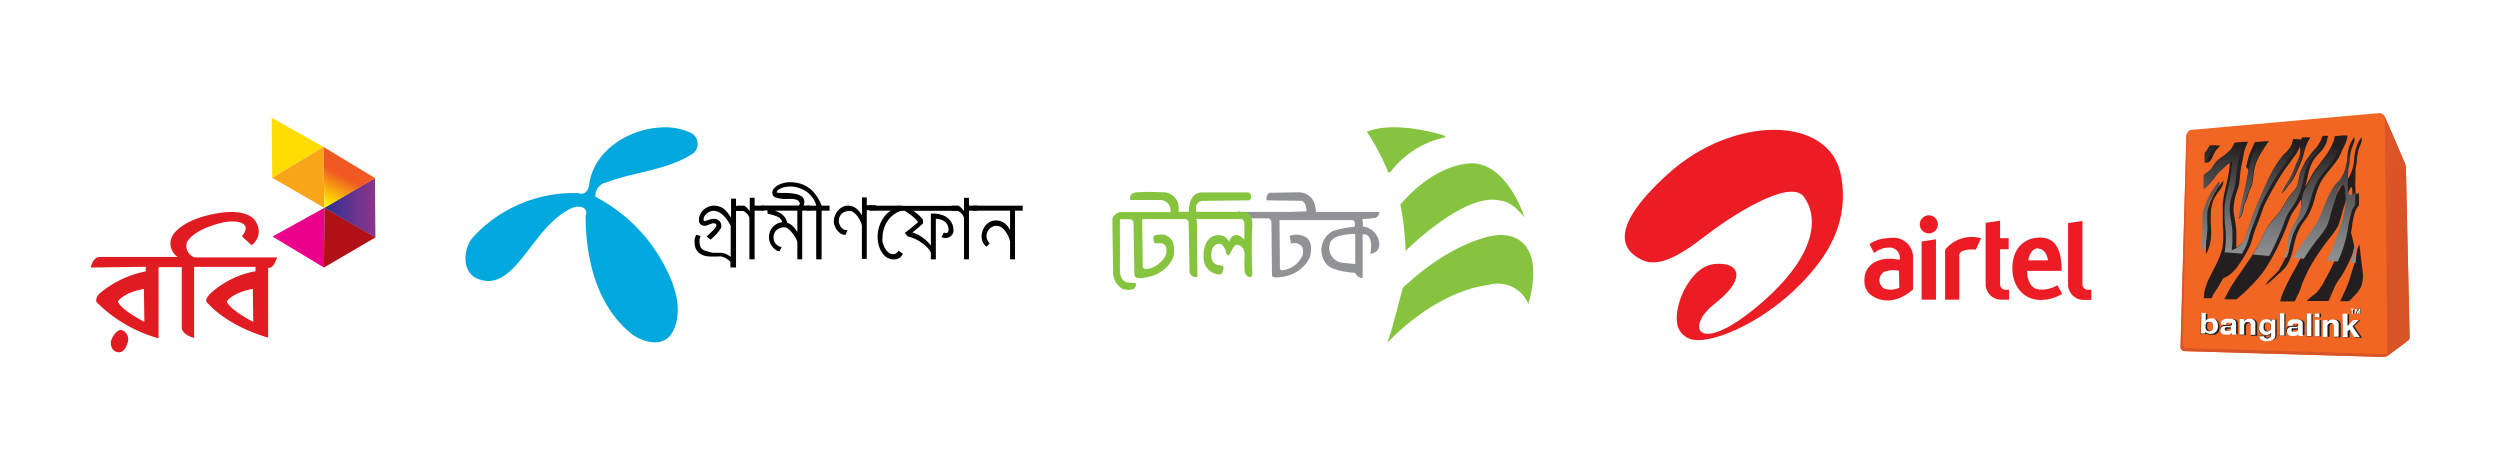 <svg xmlns="http://www.w3.org/2000/svg" xmlns:xlink="http://www.w3.org/1999/xlink" viewBox="0 0 276.89 52.06"><defs><style>.cls-1{mask:url(#mask);filter:url(#luminosity-noclip-2);}.cls-2{mix-blend-mode:multiply;fill:url(#linear-gradient);}.cls-3{fill:none;}.cls-4{fill:#86c440;fill-rule:evenodd;}.cls-5{fill:#909295;}.cls-6{fill:#fff;}.cls-7{fill:#eb008b;}.cls-8{fill:#fd0;}.cls-9{fill:#b01117;}.cls-10{fill:url(#linear-gradient-2);}.cls-11{fill:#f9a51a;}.cls-12{fill:url(#linear-gradient-3);}.cls-13{fill:#e01b22;}.cls-14{fill:#01a8de;isolation:isolate;}.cls-15{fill:#ec1c24;}.cls-16{fill:#f16623;}.cls-17{mask:url(#mask-2);}.cls-18{opacity:0.61;fill:url(#linear-gradient-4);}.cls-19{fill:#231f20;}.cls-20{clip-path:url(#clip-path);}.cls-21{fill:url(#linear-gradient-5);}.cls-22{fill:url(#linear-gradient-6);}.cls-23{fill:url(#linear-gradient-7);}.cls-24{fill:url(#linear-gradient-8);}.cls-25{fill:url(#linear-gradient-9);}.cls-26{fill:url(#linear-gradient-10);}.cls-27{fill:url(#linear-gradient-11);}.cls-28{fill:url(#linear-gradient-12);}.cls-29{fill:url(#linear-gradient-13);}.cls-30{fill:url(#linear-gradient-14);}.cls-31{filter:url(#luminosity-noclip);}</style><filter id="luminosity-noclip" x="242.14" y="-6339.11" width="21.83" height="32766" filterUnits="userSpaceOnUse" color-interpolation-filters="sRGB"><feFlood flood-color="#fff" result="bg"/><feBlend in="SourceGraphic" in2="bg"/></filter><mask id="mask" x="242.14" y="-6339.11" width="21.83" height="32766" maskUnits="userSpaceOnUse"><g class="cls-31"/></mask><linearGradient id="linear-gradient" x1="253.4" y1="19.45" x2="252.69" y2="30.09" gradientUnits="userSpaceOnUse"><stop offset="0" stop-color="#fff"/><stop offset="0.06" stop-color="#dadada"/><stop offset="0.16" stop-color="#a7a7a7"/><stop offset="0.26" stop-color="#7b7b7b"/><stop offset="0.37" stop-color="#555"/><stop offset="0.48" stop-color="#363636"/><stop offset="0.59" stop-color="#1e1e1e"/><stop offset="0.71" stop-color="#0d0d0d"/><stop offset="0.84" stop-color="#030303"/><stop offset="1"/></linearGradient><linearGradient id="linear-gradient-2" x1="35.91" y1="23.02" x2="41.58" y2="23.02" gradientUnits="userSpaceOnUse"><stop offset="0" stop-color="#2e3191"/><stop offset="1" stop-color="#8f358a"/></linearGradient><linearGradient id="linear-gradient-3" x1="36.21" y1="22.67" x2="37.9" y2="19.47" gradientUnits="userSpaceOnUse"><stop offset="0" stop-color="#fff100"/><stop offset="1" stop-color="#f05a22"/></linearGradient><filter id="luminosity-noclip-2" x="242.14" y="12.93" width="21.83" height="16.49" filterUnits="userSpaceOnUse" color-interpolation-filters="sRGB"><feFlood flood-color="#fff" result="bg"/><feBlend in="SourceGraphic" in2="bg"/></filter><mask id="mask-2" x="242.14" y="12.93" width="21.83" height="16.49" maskUnits="userSpaceOnUse"><g class="cls-1"><path class="cls-2" d="M260.16,21.31a1.35,1.35,0,0,0-.1-.63.14.14,0,0,1,0-.06,1.31,1.31,0,0,0-.35.32,3.19,3.19,0,0,0-.36,1c-.16.51-.36,1-.51,1.56a9.83,9.83,0,0,1-.51,1.67,10.09,10.09,0,0,1-1,1.4l-.9,1.24,2.09.15h0a31.25,31.25,0,0,0,1.11-3.12,13.54,13.54,0,0,0,.5-2.14A9.86,9.86,0,0,0,260.16,21.31Zm3.51-8.22s0-.19-.22-.16l-20.73,1.82s-.26.1-.26.29-.32,11.62-.32,11.62l.19.21,2.06.14.06-3.38c.07-.21.14-.43.22-.65a9,9,0,0,1,.49-1.21,8.24,8.24,0,0,1,.57-.95,8.07,8.07,0,0,1,.58-.73v0h0v0h0v0h0v0h0v0h0v0s0,0,0,0v0h0v0h0v0h0v0h0v0s0,0,0,0h0v0h0v0h0v0h0v0h0v0a0,0,0,0,1,0,0v0h0v0h0a1.24,1.24,0,0,1-.06.43,2.79,2.79,0,0,1-.48.79,5.6,5.6,0,0,0-.57.94,4.6,4.6,0,0,0-.26,1.2,15.47,15.47,0,0,0,0,1.67,10.14,10.14,0,0,1,0,1.35c0,.14-.05.28-.08.42l1.94.13A11.57,11.57,0,0,0,247,26c0-.53-.1-1.05-.12-1.57a12.64,12.64,0,0,1,0-1.63c.09-1,.39-1.9.55-2.85.08-.47.15-.95.2-1.43a1.59,1.59,0,0,0,0-.29l-.2.16a7.6,7.6,0,0,0-.61.52,8,8,0,0,0-.66.64c-.22.25-.31.42-.52.68s-.41.46-.62.68-.23.23-.35.33h0v0h0v0h0v0h0v0h0v0h0v0h0v0h0v0h0v0h0v0h0v0h0v0h0v0h0v0h0l0-1.59a4.12,4.12,0,0,0,.82-.65A10.13,10.13,0,0,1,246,18c.25-.24.57-.44.85-.66a3.91,3.91,0,0,0,.89-.88A2.13,2.13,0,0,0,248,16l1.07-.08h.19a7.16,7.16,0,0,0-.41.95c-.07.28-.09.47-.15.77s-.18.82-.24,1.22c-.09.57-.1,1.19-.21,1.76s-.33,1-.44,1.49a5.8,5.8,0,0,0-.16,1.31,9.22,9.22,0,0,0,.18,1.19c.05.38.1.77.12,1.14s0,.77,0,1.15a1.85,1.85,0,0,0,0,.23l.57,0a3,3,0,0,0,.33-.36,3.84,3.84,0,0,0,.48-1c.21-.53.35-1.08.53-1.61s.38-1,.58-1.51.41-.94.62-1.41c.27-.63.54-1.26.85-1.87.19-.37.39-.74.61-1.1a8.44,8.44,0,0,1,.7-1c.25-.29.57-.52.79-.83a2.37,2.37,0,0,0,.42-.82,2.09,2.09,0,0,0,0-.32l.39,0H255a2.39,2.39,0,0,1-.16,1.06,3.79,3.79,0,0,1-.61.94c-.33.47-.7.93-1,1.41a25.18,25.18,0,0,0-1.36,2.24A16.19,16.19,0,0,0,251,23c-.17.38-.29.78-.44,1.17-.2.56-.43,1.12-.62,1.67s-.28,1-.49,1.5l1,.07a.41.41,0,0,0,0-.09c.38-.67.64-1.45,1.05-2.08s.92-1.09,1.33-1.66.58-1,.89-1.43a12.69,12.69,0,0,0,1.08-1.45c.23-.47.22-1.05.42-1.54a6.7,6.7,0,0,1,.65-1.28,8.11,8.11,0,0,1,.65-.89,7.79,7.79,0,0,0,.64-.78,3.91,3.91,0,0,0,.48-1h.38a.14.14,0,0,1,0,.06,7.49,7.49,0,0,1-.23.81,3.58,3.58,0,0,1-.55.84c-.22.27-.49.5-.69.78a4.31,4.31,0,0,0-.61,1.28c-.14.44-.2.92-.32,1.37a10.45,10.45,0,0,1-.56,1.66c-.3.63-.81,1.21-1.13,1.84s-.44,1.1-.66,1.64-.55,1.29-.85,1.91l1.27.09c.07-.31.05-.64.09-1a3.91,3.91,0,0,1,.24-1,7.23,7.23,0,0,1,.47-.92,6.63,6.63,0,0,0,.52-1,7.38,7.38,0,0,0,.23-1.08,7.43,7.43,0,0,1,.19-1.24,7,7,0,0,1,.6-1.11c.22-.38.41-.79.65-1.16s.53-.71.79-1.07a11.81,11.81,0,0,0,1.11-1.67,4.74,4.74,0,0,0,.4-1.11,1.16,1.16,0,0,0,0-.18l1-.07h.2a3.62,3.62,0,0,1-.12.47,10,10,0,0,1-.46,1,11.5,11.5,0,0,1-.5,1.07c-.22.36-.49.68-.74,1a12.41,12.41,0,0,0-1.16,1.54,8.38,8.38,0,0,0-.55,1.39c-.14.41-.22.84-.38,1.26a6.88,6.88,0,0,1-.56,1.2c-.21.35-.5.64-.7,1a6.65,6.65,0,0,0-.47,1,10.1,10.1,0,0,0-.38,1.36l-.06.21.73.05.64-1a25.24,25.24,0,0,0,1.69-2.48c.33-.62.55-1.32.84-2a9,9,0,0,1,.88-1.69c.24-.32.57-.56.79-.9a4.82,4.82,0,0,0,.59-1.64c.07-.39.05-.78.13-1.16a4,4,0,0,1,.22-.82,3.69,3.69,0,0,1,.52-.93v0h0v0a0,0,0,0,1,0,0v0h0v0h0v0h0v0h0v0h0v0h0v0h0v0h0v0h0v0h0v0h0v0h0v0h0v0h0c0,.2,0,.3,0,.49l-.16.41c-.07.19-.12.29-.18.48a4,4,0,0,0-.13.69c-.05.32-.05.5-.08.82s-.1.53-.13.87,0,.65,0,1a6.19,6.19,0,0,0,0,.86,2,2,0,0,0,0,.62.62.62,0,0,0,.59-.26v0h0v0h0v0h0v0h0v0h0v0h0v0h0v0h0v0h0v0h0v0h0v0h0v0h0v0h0v0h0v0h0v0h0c0,.47,0,.94,0,1.41a2.32,2.32,0,0,0-.39.63,5.77,5.77,0,0,0-.27,1.05c-.08.46-.13.93-.22,1.38a13.53,13.53,0,0,1-.46,1.74,3.52,3.52,0,0,1-.15.42l1,.07a2.44,2.44,0,0,1,.33-1.07v0h0v0h0v0h0v0h0v0h0v0h0v0h0v0h0v0s0,0,0,0v0h0v0h0v0h0v0h0v0h0v0h0v0c0,.32,0,.63,0,.94l1.86.13s.55.16.59,1.07C263.9,27.57,263.67,13.09,263.67,13.09Zm-18,3.63c-.35.38-.48,1.19-.95,1.44v0h0v0h0v0h0v0h0v0h0v0h0v0h0v0h0v0h0c0-.33,0-.66,0-1l.23-.29c.15-.19.21-.37.33-.53l.8-.06h.18a0,0,0,0,1,0,0h0C246,16.41,245.86,16.54,245.7,16.72Zm6-.69a10.6,10.6,0,0,0-.61.93,8.32,8.32,0,0,0-.61,1.14,6.6,6.6,0,0,0-.29,1.12c-.08.46-.08,1-.2,1.39a6.63,6.63,0,0,1-.33.79c-.11.3-.14.48-.24.78s-.23.5-.34.84a5.31,5.31,0,0,1-.19.88,2,2,0,0,1-.39.56,0,0,0,0,1,0,0h0v0h0v0a0,0,0,0,1,0,0v0h0v0h0v0l0,0v0h0v0h0v0h0s0,0,0,0l0,0v0l0,0v0h0v0h0v0c.08-.37.17-.73.25-1.1l.24-1.11c.14-.59.28-1.18.4-1.77.08-.42.15-.85.24-1.28a15.09,15.09,0,0,1,.48-1.9c.17-.43.4-.87.57-1.3,0,0,0,0,0-.06l1.14-.09h.19Zm4.4,0c-.12.32-.22.49-.32.81s-.18.66-.28,1-.25.62-.37.92-.27.62-.42.92a5.21,5.21,0,0,1-.38.7c-.15.22-.26.31-.42.53s-.2.27-.33.46l-.33.35,0,0,0,0s0,0,0,0l0,0s0,0,0,0,0,0,0,0a.05.05,0,0,1,0,0l0,0a.05.05,0,0,1,0,0l0,0,0,0,0,0s0,0,0,0l0,0,0,0,0,0,0,0,0,0,0,0,0,0a.08.08,0,0,0,0,0s0,0,0,0,0,0,0,0l0,0s0,0,0,0,0,0,0,0l0,0,0,0a.05.05,0,0,1,0,0l0,0,0,0,0,0s0,0,0,0l0,0,0,0,0,0,0,0,0,0,0,0,0,0s0,0,0,0l0,0c.12-.25.2-.39.33-.63s.46-.72.66-1.1.23-.45.37-.75.17-.42.28-.69.28-.57.37-.87a4.81,4.81,0,0,0,.14-.68,5.35,5.35,0,0,1,.14-.8c.09-.25.24-.37.33-.59l.51,0h.19A4.33,4.33,0,0,0,256.09,16Z"/></g></mask><linearGradient id="linear-gradient-4" x1="253.4" y1="19.45" x2="252.69" y2="30.09" gradientUnits="userSpaceOnUse"><stop offset="0" stop-color="#fbba81"/><stop offset="0.01" stop-color="#fbbc85"/><stop offset="0.15" stop-color="#fcd1aa"/><stop offset="0.3" stop-color="#fde1c9"/><stop offset="0.45" stop-color="#feefe1"/><stop offset="0.61" stop-color="#fff8f2"/><stop offset="0.78" stop-color="#fffdfc"/><stop offset="1" stop-color="#fff"/></linearGradient><clipPath id="clip-path"><polygon class="cls-3" points="243.26 27.69 261.37 29.16 261.6 13.96 242.99 15.66 243.26 27.69"/></clipPath><linearGradient id="linear-gradient-5" x1="249.05" y1="28.37" x2="249.28" y2="15.86" gradientUnits="userSpaceOnUse"><stop offset="0" stop-color="#8d8f91"/><stop offset="0.19" stop-color="#7e7f81"/><stop offset="0.56" stop-color="#585758"/><stop offset="1" stop-color="#231f20"/></linearGradient><linearGradient id="linear-gradient-6" x1="249.4" y1="28.38" x2="249.62" y2="15.86" xlink:href="#linear-gradient-5"/><linearGradient id="linear-gradient-7" x1="244.62" y1="28.29" x2="244.85" y2="15.78" xlink:href="#linear-gradient-5"/><linearGradient id="linear-gradient-8" x1="244.84" y1="28.3" x2="245.06" y2="15.78" xlink:href="#linear-gradient-5"/><linearGradient id="linear-gradient-9" x1="251.8" y1="28.42" x2="252.02" y2="15.9" xlink:href="#linear-gradient-5"/><linearGradient id="linear-gradient-10" x1="255.04" y1="28.48" x2="255.26" y2="15.96" xlink:href="#linear-gradient-5"/><linearGradient id="linear-gradient-11" x1="254.01" y1="28.46" x2="254.24" y2="15.94" xlink:href="#linear-gradient-5"/><linearGradient id="linear-gradient-12" x1="256.28" y1="28.5" x2="256.51" y2="15.99" xlink:href="#linear-gradient-5"/><linearGradient id="linear-gradient-13" x1="259.9" y1="28.57" x2="260.13" y2="16.05" xlink:href="#linear-gradient-5"/><linearGradient id="linear-gradient-14" x1="240.86" y1="9.83" x2="260.77" y2="36.32" gradientUnits="userSpaceOnUse"><stop offset="0" stop-color="#f05b27"/><stop offset="0.23" stop-color="#e45827"/><stop offset="0.57" stop-color="#da5527"/><stop offset="1" stop-color="#d75427"/></linearGradient></defs><g id="Layer_2" data-name="Layer 2"><g id="Layer_1-2" data-name="Layer 1"><path class="cls-4" d="M153.64,38s5-5.64,11.31-6.46a3.63,3.63,0,0,1,4.32,2.13s1.28-3.93-.08-6.1c0,0-.93-1.92-3.81-1.47,0,0-4.47.57-10,5.77C155.35,31.83,154,37.27,153.64,38Z"/><path class="cls-4" d="M155.68,27.79s6.62-6.65,10.56-5.55c0,0,1.08-.09,2.62,1.87,0,0-1.72-5.55-5.42-6,0,0-3.94-.55-8.34,4.54A32.24,32.24,0,0,1,155.68,27.79Z"/><path class="cls-4" d="M154,19.05a10.33,10.33,0,0,1,6-3.83s.27-.14-.16-.24c0,0-5.09-1.66-8.36-.43,0,0-.16,0,0,.18A25.22,25.22,0,0,1,153.72,19S153.78,19.19,154,19.05Z"/><path class="cls-5" d="M137.17,23.47l5.65,0,1.89-.06s0-1.14-.63-1.17l-3.79-.05s-.13-.79.44-.84l3.12-.05a1.82,1.82,0,0,1,1.82,1.61l.1.52v.05l7,0a.69.69,0,0,1-.48.67l-1.42.12a2,2,0,0,1,.07.82,2.06,2.06,0,0,1,1.83,2,1,1,0,0,1-1,1l.07-.5s.21-1.49-.68-1.64l-.24,0V30.8a.94.94,0,0,1-.83-.59l-.07,0s-2.48-.11-3.14-1a2.4,2.4,0,0,1,.76-3.63,10.59,10.59,0,0,1,2.31-.45s.16,0,.1-.28c0,0,.1-.45-.34-.48h-8l.05,5.19s-.09.42.29.37a2.78,2.78,0,0,0,2.23-1.69s.14-.76-.15-1A1,1,0,0,0,143,27l-.17-.87a2.11,2.11,0,0,1,1.83.16s.91.48.39,2.27a3.94,3.94,0,0,1-2.5,2s-1.46.37-1.67,0l-.06-5.72,0-.16s0-.45-.36-.5H138l-.78-.83"/><path class="cls-6" d="M150.1,25.92s-2.67-.08-2.82,1.14a1.63,1.63,0,0,0,1.5,2.05l1.32.14Z"/><path class="cls-4" d="M124.06,23.49h5.58a1.19,1.19,0,0,0-1-1.34h-3.44s-.28-.73.67-.85a25.57,25.57,0,0,1,2.9,0,1.72,1.72,0,0,1,1.73,1.29,5.23,5.23,0,0,1,.05.87h1.12s-.1-2.13,1.46-2.15h5.12s.41.1.28.68a.32.32,0,0,1-.35.2l-5,.06a.76.76,0,0,0-.72.82v.39h5.36s1,.12.88,1.6,0,5.35,0,5.35-.08.39-.26.29a.7.7,0,0,1-.59-.66c-.07-.6,0-2,0-2s-.13-.79-.64-.88a.47.47,0,0,0-.61.26l-.48.85s-.3.08-.36-.44c0,0-.22-.83-.74-.83,0,0-.74,0-.84.95,0,0-.23,1.19.71,1.4l.56.09s.15.21-.07.74a.36.36,0,0,1-.45.21,1.83,1.83,0,0,1-1.62-1.75s-.25-2.36,1.5-2.6a1.34,1.34,0,0,1,1.31.71l.09-.15a.75.75,0,0,1,1.22-.38l.39.3V24.75s-.05-.49-.34-.49h-5a.88.88,0,0,1,.09.4l.05,6a.85.85,0,0,1-.42,0s-.43-.18-.45-.55l-.1-5.46s0-.33-.43-.39H126.5l.07,5.19s-.08.34.41.34a2.18,2.18,0,0,0,.83-.23s1.37-.72,1.39-1.74c0,0,.07-.8-.59-.88h-.74a1.53,1.53,0,0,1-.13-.61s-.12-.32.67-.34a1.36,1.36,0,0,1,1.33.56s.33.24.28,1.32c0,0,.18.8-.94,1.85a4.37,4.37,0,0,1-2.13,1,2.44,2.44,0,0,1-1,.06s-.28-.13-.31-.31l-.1-5.82s0-.37-.5-.37h-1l0,5.75s0,1.2.94,1.26l.7.05s.36.06,0,.55c0,0-.1.34-1.27.15a2.11,2.11,0,0,1-1.13-2l-.08-5.78A1.13,1.13,0,0,1,124.06,23.49Z"/><rect class="cls-3" x="123.21" y="9.88" width="46.61" height="32.31"/><polygon class="cls-7" points="30.18 26.2 35.93 23.01 35.88 29.63 30.18 26.2"/><polygon class="cls-8" points="30.09 13.04 35.83 16.27 30.15 19.69 30.09 13.04"/><polyline class="cls-9" points="35.88 29.63 41.59 26.29 35.93 23.01"/><polyline class="cls-10" points="35.91 23.02 41.53 19.72 41.58 26.32"/><polyline class="cls-11" points="30.15 19.69 35.92 23.02 35.83 16.27"/><polyline class="cls-12" points="41.54 19.73 35.93 23.02 35.83 16.27"/><path class="cls-13" d="M10.05,29.63s.2-1.07.92-1.17H19.7a1.75,1.75,0,0,1-.62-2.3s.85-1.94,5.41-2.6c0,0,3.18-.53,3.93,1.16a1.88,1.88,0,0,1-.55,2.44l-1-.91s-.14-.09.12-.35c0,0,.46-.67.06-1,0,0-.35-.53-2.06-.32,0,0-3.26.58-4.27,2.2a1.34,1.34,0,0,0,.84,1.73h9.12s-.27.95-.73,1.14H29.7v7.74s-4.4-1.12-6.86-4c0,0-.1-.39.59-1a10.07,10.07,0,0,1,4.87-2.35v-.48H21.5v7.86s-1.21-.26-1.37-1.07V29.59H17.56v7.88a15.6,15.6,0,0,1-6.86-4s-.28-.54.59-1.18a11.3,11.3,0,0,1,4.85-2.23v-.51Zm5.94,6L15.94,32c-2.31.41-2.89,1.4-2.89,1.4C13.46,34.38,16,35.65,16,35.65Zm12.06,0L28,32c-2.31.41-2.89,1.4-2.89,1.4C25.52,34.38,28.05,35.65,28.05,35.65ZM13,39c.83.19,1.11-1,1.11-1a1.08,1.08,0,0,0-.56-1.42c-.75-.22-1.26,1.17-1.26,1.17C12.17,38.88,13,39,13,39Z"/><rect class="cls-3" x="10.05" y="9.88" width="31.54" height="32.31"/><g id="text3043"><path id="path3048" d="M79.7,28.41a.83.83,0,0,0-.2,0l-.29,0-.29,0-.21,0a2.49,2.49,0,0,1-.76-.11,1.72,1.72,0,0,1-.55-.31,1.48,1.48,0,0,1-.35-.48,1.64,1.64,0,0,1-.11-.6,1.7,1.7,0,0,1,0-.44,3.74,3.74,0,0,1,.16-.47l.49.14a3,3,0,0,0-.11.39,1.09,1.09,0,0,0,0,.27,1.4,1.4,0,0,0,.08.49.64.64,0,0,0,.25.33,1.09,1.09,0,0,0,.45.19A3.44,3.44,0,0,0,79,28l.19,0,.21,0,.21,0,.2,0a1.37,1.37,0,0,1,.59.13,2.2,2.2,0,0,1,.53.32V25c-.59-1.1-1.23-1.65-1.91-1.65a.85.85,0,0,0-.37.08,1.13,1.13,0,0,0-.35.21,1.1,1.1,0,0,0-.27.3.68.68,0,0,0-.1.36c0,.12,0,.18.11.18a.76.76,0,0,0,.21-.05l.31-.09.3-.1.2,0a.88.88,0,0,1,.33.05.87.87,0,0,1,.26.16.94.94,0,0,1,.18.25.9.9,0,0,1,.06.34.67.67,0,0,1-.09.31,3.56,3.56,0,0,1-.26.36c-.11.13-.24.27-.38.41l-.45.42-.45-.34.6-.57a2.51,2.51,0,0,0,.37-.42,1,1,0,0,0,.12-.23.22.22,0,0,0-.09-.2.55.55,0,0,0-.25-.05l-.09,0-.17.06-.21.08-.22.08-.19.06L78,25a.55.55,0,0,1-.26-.06.48.48,0,0,1-.2-.15.78.78,0,0,1-.12-.22,1.1,1.1,0,0,1,0-.27,1.26,1.26,0,0,1,.14-.57,1.6,1.6,0,0,1,.36-.49,1.69,1.69,0,0,1,.53-.33,1.42,1.42,0,0,1,.61-.13,1.8,1.8,0,0,1,.6.09,1.54,1.54,0,0,1,.48.24,2.09,2.09,0,0,1,.42.42,5.82,5.82,0,0,1,.41.58V22h.55v.81h.83v.55h-.83v6.26H80.9V29a1.39,1.39,0,0,0-.25-.23,3.28,3.28,0,0,0-.31-.2,2.26,2.26,0,0,0-.33-.13,1,1,0,0,0-.31-.05Z"/><path id="path3050" d="M81.67,22.78h.76l.14.1.14.12.14.16.19.22V21.91h.54v.87h1v.55h-1v5.39H83v-4.6a1.25,1.25,0,0,0-.31-.49,1.12,1.12,0,0,0-.47-.3h-.59Z"/><path id="path3052" d="M87.21,24.68a1.68,1.68,0,0,1,.59.36,3.36,3.36,0,0,1,.51.67V23.33H85.8a3.86,3.86,0,0,1,.53.22,1.46,1.46,0,0,1,.38.27,1.48,1.48,0,0,1,.29.36,3.42,3.42,0,0,1,.21.5Zm1.64-1.35v5.39h-.54V26.88a.75.75,0,0,0-.07-.28,1.67,1.67,0,0,0-.18-.35,3.19,3.19,0,0,0-.26-.38c-.1-.13-.2-.24-.3-.35a3.09,3.09,0,0,0-.31-.25.54.54,0,0,0-.28-.09,1.29,1.29,0,0,0-.9.3,1.12,1.12,0,0,0-.33.87,1,1,0,0,0,.9,1l-.24.47h0a.71.71,0,0,1-.44-.15,1.45,1.45,0,0,1-.37-.37,1.66,1.66,0,0,1-.26-.47,1.44,1.44,0,0,1-.09-.47,1.63,1.63,0,0,1,1.47-1.75,1.2,1.2,0,0,0-.16-.32,1,1,0,0,0-.28-.24,2.4,2.4,0,0,0-.47-.19,7.47,7.47,0,0,0-.73-.19v-.36h-.7v-.55h5.38v.55Z"/><path id="path3054" d="M89.35,22.78H90.4A2.33,2.33,0,0,0,90,21.9a2.84,2.84,0,0,0-.67-.67,3.27,3.27,0,0,0-.86-.42,3.2,3.2,0,0,0-1-.15,2.81,2.81,0,0,0-.49.05,2.15,2.15,0,0,0-.47.14,1.23,1.23,0,0,0-.34.21.34.34,0,0,0-.14.26,2.49,2.49,0,0,0,.37.05c.18,0,.42,0,.73,0a8.33,8.33,0,0,1,.88.09,1.86,1.86,0,0,1,.59.19A.82.82,0,0,1,89,22a1,1,0,0,1,.09.45,1.47,1.47,0,0,1-.26.67L88.33,23a1,1,0,0,0,.26-.44.68.68,0,0,0-.11-.26.5.5,0,0,0-.24-.17,2.17,2.17,0,0,0-.45-.1l-.72,0a3,3,0,0,1-1.15-.16.52.52,0,0,1-.38-.53.67.67,0,0,1,.17-.45,1.54,1.54,0,0,1,.45-.37,2.59,2.59,0,0,1,.63-.25,2.82,2.82,0,0,1,.71-.09,3.87,3.87,0,0,1,1.2.18,3.29,3.29,0,0,1,1.74,1.35A4.75,4.75,0,0,1,91,22.78h.88v.55H91v5.39H90.4V23.33H89.35Z"/><path id="path3056" d="M93.67,26h-.14a.75.75,0,0,1-.44-.15,1.63,1.63,0,0,1-.38-.36,1.87,1.87,0,0,1-.26-.48,1.21,1.21,0,0,1-.1-.47,1.76,1.76,0,0,1,.12-.63,2,2,0,0,1,.32-.57,1.72,1.72,0,0,1,.49-.4,1.23,1.23,0,0,1,.63-.16,1.45,1.45,0,0,1,.87.27,2.45,2.45,0,0,1,.69.81v-2H96v.87h1v.55H96v5.39h-.54V25.07a1.05,1.05,0,0,0-.06-.33,4.07,4.07,0,0,0-.17-.38A2.92,2.92,0,0,0,95,24a3,3,0,0,0-.28-.33,1.43,1.43,0,0,0-.3-.22.57.57,0,0,0-.28-.09,1.65,1.65,0,0,0-.51.08A1,1,0,0,0,93,24a1.28,1.28,0,0,0-.09.5.89.89,0,0,0,.06.31,1.2,1.2,0,0,0,.16.32,1,1,0,0,0,.25.24.46.46,0,0,0,.29.1.41.41,0,0,0,.19,0Z"/><path id="path3058" d="M100,28.1a1,1,0,0,1-.41.48,1.1,1.1,0,0,1-.59.15,1.44,1.44,0,0,1-.8-.23,1.8,1.8,0,0,1-.56-.6,2.71,2.71,0,0,1-.33-.82,3.54,3.54,0,0,1-.11-.91,3.23,3.23,0,0,1,.1-.79,3.68,3.68,0,0,1,.76-1.53,2.35,2.35,0,0,1,.62-.52h-2.4v-.55h3.64v.53a2.9,2.9,0,0,0-1.62,1.17,3.09,3.09,0,0,0-.42.9,3.9,3.9,0,0,0-.14,1,1.81,1.81,0,0,0,0,.38,3,3,0,0,0,.12.4,2.12,2.12,0,0,0,.18.37,3,3,0,0,0,.24.32,1.08,1.08,0,0,0,.28.21.51.51,0,0,0,.29.08h.21a.47.47,0,0,0,.15-.06.79.79,0,0,0,.15-.12l.17-.19.42.3Z"/><path id="path3060" d="M103.1,28.72V28a1.57,1.57,0,0,0-.24-.4,3.19,3.19,0,0,0-.36-.38,3.87,3.87,0,0,0-.45-.35,3.76,3.76,0,0,0-.5-.31c-.17-.09-.35-.16-.52-.23a2.71,2.71,0,0,0-.5-.14l-.31-.39.76-.6.71-.6a3.19,3.19,0,0,0-.55-.58,9.26,9.26,0,0,0-.92-.67h-.91v-.55h6.74v.55h-4.91a3.88,3.88,0,0,1,1.09,1v.4c-.17.16-.36.33-.56.49l-.62.51a3.85,3.85,0,0,1,1.13.56,4.25,4.25,0,0,1,.92.88V23.66h.33a2.76,2.76,0,0,1,.82.12,2,2,0,0,1,.7.36,1.84,1.84,0,0,1,.48.59,1.78,1.78,0,0,1,.17.81.78.78,0,0,1-.06.31.83.83,0,0,1-.19.26.85.85,0,0,1-.27.18.81.81,0,0,1-.31.06l-.21,0-.28-.09.27-.52.11.07.1,0c.2,0,.3-.13.3-.38a1.09,1.09,0,0,0-.11-.48,1.08,1.08,0,0,0-.28-.38,1.61,1.61,0,0,0-.45-.24,1.7,1.7,0,0,0-.57-.09v4.49Z"/><path id="path3062" d="M105.4,22.78h.76l.15.1.13.12.15.16.18.22V21.91h.55v.87h.94v.55h-.94v5.39h-.55v-4.6a1.35,1.35,0,0,0-.3-.49,1.09,1.09,0,0,0-.48-.3h-.59Z"/><path id="path3064" d="M109.28,27.32a1.21,1.21,0,0,1-.43-.5,1.51,1.51,0,0,1-.13-.63,2.1,2.1,0,0,1,.11-.64,2,2,0,0,1,.32-.57,1.91,1.91,0,0,1,.49-.41,1.37,1.37,0,0,1,.64-.15,1.58,1.58,0,0,1,.92.26,2,2,0,0,1,.67.82V23.33h-4.08v-.55h5.48v.55h-.85v5.39h-.55v-2a3,3,0,0,0-.19-.55,3.08,3.08,0,0,0-.33-.55,1.67,1.67,0,0,0-.44-.44.93.93,0,0,0-.53-.17,1,1,0,0,0-.45.1,1.16,1.16,0,0,0-.36.25,1.28,1.28,0,0,0-.23.37,1.15,1.15,0,0,0-.08.41,1.07,1.07,0,0,0,.09.43,1,1,0,0,0,.27.38Z"/></g><path class="cls-14" d="M73,14.13c-3.46.24-7.07,2.51-7.72,6.07,0,.63-.38,1.5-1.19,1.19A15.18,15.18,0,0,0,52.45,26.2c-1.26,1.36-1.35,4.19.7,4.76,2.06.73,3.68-1.13,4.82-2.56,1.6-2,3.07-4.32,5.46-5.4.68-.24,1.8-.09,1.43.9,0,4.71,1.21,9.91,5,13,1.22,1,3.5,1.64,4.52.06,1.41-2.35.41-5.31-.78-7.53a18,18,0,0,0-7.64-7.63,1.47,1.47,0,0,1,1.22-1.6c3.14-1.2,6.72-1.33,9.58-3.2a1.36,1.36,0,0,0-.4-2.35A6.73,6.73,0,0,0,73,14.13Z"/><rect class="cls-3" x="51.55" y="9.88" width="61.67" height="32.31"/><rect class="cls-3" width="276.89" height="52.06"/><path class="cls-15" d="M231.24,32.1a.62.62,0,0,1-.6-.63v-7l-1.59.24v6.74a1.73,1.73,0,0,0,1.7,1.77h.88V32.1Z"/><polygon class="cls-15" points="212.83 33.19 214.42 33.19 214.42 26.5 212.83 26.75 212.83 33.19"/><path class="cls-15" d="M215.43,27.67v5.52H217V28.3c0-.82,1.84-.66,1.84-.66l.57-1.25A3.75,3.75,0,0,0,215.43,27.67Z"/><path class="cls-15" d="M221.52,31.47V27.6h.95V26.38h-.95V24.44l-1.6.24v6.74a1.73,1.73,0,0,0,1.7,1.77h.89V32.1h-.4A.61.61,0,0,1,221.52,31.47Z"/><path class="cls-15" d="M213.63,23.85a1,1,0,1,0,1,1A1,1,0,0,0,213.63,23.85Z"/><path class="cls-15" d="M225.52,32c-1.06-.41-1-2-1-2h3.82c0-2-.48-3.69-2.4-3.69s-3.06,1.41-3.06,3.39,1.22,3.52,3.14,3.52a4.47,4.47,0,0,0,2.38-.68l-.54-.95A3.17,3.17,0,0,1,225.52,32Zm.22-4.46c.91,0,1.09,1.29,1.09,1.29h-2.19S224.83,27.5,225.74,27.5Z"/><path class="cls-15" d="M209.68,26.33a8.89,8.89,0,0,0-1.35.14,4,4,0,0,0-1.27.56l.51,1a2.6,2.6,0,0,1,1.66-.61,1.14,1.14,0,0,1,1.17,1.36c-2.64-.54-3.94.81-3.9,2.21a1.88,1.88,0,0,0,.82,1.75c2.31,1.53,4.56-.69,4.56-.69V28.4A2.16,2.16,0,0,0,209.68,26.33Zm.68,5.53a2.16,2.16,0,0,1-1.71.09,1.1,1.1,0,0,1,0-1.83,3,3,0,0,1,1.67-.13Z"/><path class="cls-15" d="M184.74,19.26c-7.2,6.52-4.61,8.69-2.88,9.53s4-.32,6.88-2.56,9.51-6.57,11.07-4.41,1.6,6.43-5.11,12.06-8.1,2.34-4.79-.24,2.71-4.14,1.14-4.37-3.06.16-4.52,2.84c0,0-2.23,4.31.63,5.42,2,.77,7.87-1.6,12.19-6,3.18-3.21,5.51-7,4.54-12.15C202.61,12.72,191.93,12.74,184.74,19.26Z"/><rect class="cls-3" x="179.95" y="10" width="51.68" height="32.07"/><path class="cls-16" d="M241.51,38.32l.65-23.44s.19-.45.48-.49l20.73-1.85a.67.67,0,0,1,.74.36c.22.47,2.26,5.22,2.26,5.22a2.61,2.61,0,0,1,.1.42c0,.1.41,18.72.41,18.72a.44.44,0,0,1-.15.42c-.21.2-2.31,1.74-2.31,1.74a1,1,0,0,1-.46.11c-.26,0-22-.64-22-.64A.47.47,0,0,1,241.51,38.32Z"/><g class="cls-17"><path class="cls-18" d="M260.16,21.31a1.35,1.35,0,0,0-.1-.63.14.14,0,0,1,0-.06,1.31,1.31,0,0,0-.35.32,3.19,3.19,0,0,0-.36,1c-.16.51-.36,1-.51,1.56a9.83,9.83,0,0,1-.51,1.67,10.09,10.09,0,0,1-1,1.4l-.9,1.24,2.09.15h0a31.25,31.25,0,0,0,1.11-3.12,13.54,13.54,0,0,0,.5-2.14A9.86,9.86,0,0,0,260.16,21.31Zm3.51-8.22s0-.19-.22-.16l-20.73,1.82s-.26.1-.26.29-.32,11.62-.32,11.62l.19.21,2.06.14.06-3.38c.07-.21.14-.43.22-.65a9,9,0,0,1,.49-1.21,8.24,8.24,0,0,1,.57-.95,8.07,8.07,0,0,1,.58-.73v0h0v0h0v0h0v0h0v0h0v0s0,0,0,0v0h0v0h0v0h0v0h0v0s0,0,0,0h0v0h0v0h0v0h0v0h0v0a0,0,0,0,1,0,0v0h0v0h0a1.24,1.24,0,0,1-.06.43,2.79,2.79,0,0,1-.48.79,5.6,5.6,0,0,0-.57.94,4.6,4.6,0,0,0-.26,1.2,15.47,15.47,0,0,0,0,1.67,10.14,10.14,0,0,1,0,1.35c0,.14-.05.28-.08.42l1.94.13A11.57,11.57,0,0,0,247,26c0-.53-.1-1.05-.12-1.57a12.64,12.64,0,0,1,0-1.63c.09-1,.39-1.9.55-2.85.08-.47.15-.95.2-1.43a1.59,1.59,0,0,0,0-.29l-.2.16a7.6,7.6,0,0,0-.61.52,8,8,0,0,0-.66.64c-.22.25-.31.42-.52.68s-.41.46-.62.68-.23.23-.35.33h0v0h0v0h0v0h0v0h0v0h0v0h0v0h0v0h0v0h0v0h0v0h0v0h0v0h0v0h0l0-1.59a4.12,4.12,0,0,0,.82-.65A10.13,10.13,0,0,1,246,18c.25-.24.57-.44.85-.66a3.91,3.91,0,0,0,.89-.88A2.13,2.13,0,0,0,248,16l1.07-.08h.19a7.16,7.16,0,0,0-.41.95c-.07.28-.09.47-.15.77s-.18.82-.24,1.22c-.09.57-.1,1.19-.21,1.76s-.33,1-.44,1.49a5.8,5.8,0,0,0-.16,1.31,9.22,9.22,0,0,0,.18,1.19c.05.38.1.77.12,1.14s0,.77,0,1.15a1.85,1.85,0,0,0,0,.23l.57,0a3,3,0,0,0,.33-.36,3.84,3.84,0,0,0,.48-1c.21-.53.35-1.08.53-1.61s.38-1,.58-1.51.41-.94.62-1.41c.27-.63.54-1.26.85-1.87.19-.37.39-.74.61-1.1a8.44,8.44,0,0,1,.7-1c.25-.29.57-.52.79-.83a2.37,2.37,0,0,0,.42-.82,2.09,2.09,0,0,0,0-.32l.39,0H255a2.39,2.39,0,0,1-.16,1.06,3.79,3.79,0,0,1-.61.94c-.33.47-.7.93-1,1.41a25.18,25.18,0,0,0-1.36,2.24A16.19,16.19,0,0,0,251,23c-.17.38-.29.78-.44,1.17-.2.56-.43,1.12-.62,1.67s-.28,1-.49,1.5l1,.07a.41.41,0,0,0,0-.09c.38-.67.64-1.45,1.05-2.08s.92-1.09,1.33-1.66.58-1,.89-1.43a12.69,12.69,0,0,0,1.08-1.45c.23-.47.22-1.05.42-1.54a6.7,6.7,0,0,1,.65-1.28,8.11,8.11,0,0,1,.65-.89,7.79,7.79,0,0,0,.64-.78,3.91,3.91,0,0,0,.48-1h.38a.14.14,0,0,1,0,.06,7.49,7.49,0,0,1-.23.81,3.58,3.58,0,0,1-.55.84c-.22.27-.49.5-.69.78a4.31,4.31,0,0,0-.61,1.28c-.14.44-.2.92-.32,1.37a10.45,10.45,0,0,1-.56,1.66c-.3.63-.81,1.21-1.13,1.84s-.44,1.1-.66,1.64-.55,1.29-.85,1.91l1.27.09c.07-.31.05-.64.09-1a3.91,3.91,0,0,1,.24-1,7.23,7.23,0,0,1,.47-.92,6.63,6.63,0,0,0,.52-1,7.38,7.38,0,0,0,.23-1.08,7.43,7.43,0,0,1,.19-1.24,7,7,0,0,1,.6-1.11c.22-.38.41-.79.65-1.16s.53-.71.79-1.07a11.81,11.81,0,0,0,1.11-1.67,4.74,4.74,0,0,0,.4-1.11,1.16,1.16,0,0,0,0-.18l1-.07h.2a3.62,3.62,0,0,1-.12.47,10,10,0,0,1-.46,1,11.5,11.5,0,0,1-.5,1.07c-.22.36-.49.68-.74,1a12.41,12.41,0,0,0-1.16,1.54,8.38,8.38,0,0,0-.55,1.39c-.14.41-.22.84-.38,1.26a6.88,6.88,0,0,1-.56,1.2c-.21.35-.5.64-.7,1a6.65,6.65,0,0,0-.47,1,10.1,10.1,0,0,0-.38,1.36l-.06.21.73.05.64-1a25.24,25.24,0,0,0,1.69-2.48c.33-.62.55-1.32.84-2a9,9,0,0,1,.88-1.69c.24-.32.57-.56.79-.9a4.82,4.82,0,0,0,.59-1.64c.07-.39.05-.78.13-1.16a4,4,0,0,1,.22-.82,3.69,3.69,0,0,1,.52-.93v0h0v0a0,0,0,0,1,0,0v0h0v0h0v0h0v0h0v0h0v0h0v0h0v0h0v0h0v0h0v0h0v0h0v0h0v0h0c0,.2,0,.3,0,.49l-.16.41c-.07.19-.12.29-.18.48a4,4,0,0,0-.13.69c-.05.32-.05.5-.08.82s-.1.53-.13.87,0,.65,0,1a6.19,6.19,0,0,0,0,.86,2,2,0,0,0,0,.62.62.62,0,0,0,.59-.26v0h0v0h0v0h0v0h0v0h0v0h0v0h0v0h0v0h0v0h0v0h0v0h0v0h0v0h0v0h0v0h0v0h0c0,.47,0,.94,0,1.41a2.32,2.32,0,0,0-.39.63,5.77,5.77,0,0,0-.27,1.05c-.08.46-.13.93-.22,1.38a13.53,13.53,0,0,1-.46,1.74,3.52,3.52,0,0,1-.15.42l1,.07a2.44,2.44,0,0,1,.33-1.07v0h0v0h0v0h0v0h0v0h0v0h0v0h0v0h0v0s0,0,0,0v0h0v0h0v0h0v0h0v0h0v0h0v0c0,.32,0,.63,0,.94l1.86.13s.55.16.59,1.07C263.9,27.57,263.67,13.09,263.67,13.09Zm-18,3.63c-.35.38-.48,1.19-.95,1.44v0h0v0h0v0h0v0h0v0h0v0h0v0h0v0h0v0h0c0-.33,0-.66,0-1l.23-.29c.15-.19.21-.37.33-.53l.8-.06h.18a0,0,0,0,1,0,0h0C246,16.41,245.86,16.54,245.7,16.72Zm6-.69a10.6,10.6,0,0,0-.61.93,8.32,8.32,0,0,0-.61,1.14,6.6,6.6,0,0,0-.29,1.12c-.08.46-.08,1-.2,1.39a6.63,6.63,0,0,1-.33.79c-.11.3-.14.48-.24.78s-.23.5-.34.84a5.31,5.31,0,0,1-.19.88,2,2,0,0,1-.39.56,0,0,0,0,1,0,0h0v0h0v0a0,0,0,0,1,0,0v0h0v0h0v0l0,0v0h0v0h0v0h0s0,0,0,0l0,0v0l0,0v0h0v0h0v0c.08-.37.17-.73.25-1.1l.24-1.11c.14-.59.28-1.18.4-1.77.08-.42.15-.85.24-1.28a15.09,15.09,0,0,1,.48-1.9c.17-.43.4-.87.57-1.3,0,0,0,0,0-.06l1.14-.09h.19Zm4.4,0c-.12.32-.22.49-.32.81s-.18.66-.28,1-.25.62-.37.92-.27.62-.42.92a5.21,5.21,0,0,1-.38.7c-.15.22-.26.31-.42.53s-.2.27-.33.46l-.33.35,0,0,0,0s0,0,0,0l0,0s0,0,0,0,0,0,0,0a.05.05,0,0,1,0,0l0,0a.05.05,0,0,1,0,0l0,0,0,0,0,0s0,0,0,0l0,0,0,0,0,0,0,0,0,0,0,0,0,0a.08.08,0,0,0,0,0s0,0,0,0,0,0,0,0l0,0s0,0,0,0,0,0,0,0l0,0,0,0a.05.05,0,0,1,0,0l0,0,0,0,0,0s0,0,0,0l0,0,0,0,0,0,0,0,0,0,0,0,0,0s0,0,0,0l0,0c.12-.25.2-.39.33-.63s.46-.72.66-1.1.23-.45.37-.75.17-.42.28-.69.28-.57.37-.87a4.81,4.81,0,0,0,.14-.68,5.35,5.35,0,0,1,.14-.8c.09-.25.24-.37.33-.59l.51,0h.19A4.33,4.33,0,0,0,256.09,16Z"/></g><path class="cls-19" d="M247.91,29.39a13,13,0,0,0,.72-1.1,9.77,9.77,0,0,0,.58-1.11c.21-.49.31-1,.48-1.5s.43-1.12.63-1.67c.15-.39.27-.79.43-1.18.26-.6.59-1.18.9-1.76.43-.76.87-1.52,1.37-2.24.32-.47.69-.93,1-1.4a3.65,3.65,0,0,0,.6-.94,2.41,2.41,0,0,0,.17-1.07h-.48l-.34,0v0a1.1,1.1,0,0,1-.05.29,1.72,1.72,0,0,1-.16.43c-.08.13-.16.26-.25.38a2.09,2.09,0,0,1-.24.28c-.16.17-.35.33-.51.5l0,.06a7.5,7.5,0,0,0-.62.86l-.08.13-.17.27-.45.82c0,.1-.1.21-.14.31-.25.51-.47,1-.7,1.56s-.38.82-.55,1.24a.87.87,0,0,0-.07.17c-.14.34-.28.68-.4,1,0,.1-.08.2-.11.3s0,.13-.07.19,0,.14-.07.2l-.15.48-.12.4c-.06.18-.12.36-.19.53s-.15.4-.23.59a2.14,2.14,0,0,1-.25.41,2.23,2.23,0,0,1-.62.57l-.09.05c0-.24,0-.42,0-.7a10.89,10.89,0,0,0,0-1.14c0-.37-.08-.76-.13-1.14s-.16-.79-.17-1.19a5.8,5.8,0,0,1,.16-1.31c.1-.51.34-1,.44-1.5s.12-1.18.21-1.76c.06-.4.16-.81.24-1.21s.08-.49.15-.78a7.78,7.78,0,0,1,.41-1h-.43l-1.06.08a1.94,1.94,0,0,1-.22.43l0,.07a1.5,1.5,0,0,1-.19.25,4.69,4.69,0,0,1-.7.63l-.61.45-.14.11-.09.09a6,6,0,0,0-.54.75.1.1,0,0,1,0,.05l0,0-.08.09h0a4.17,4.17,0,0,1-.61.48l-.11.08,0,1.56v0h0l0,0v0l0,0v0s0,0,0,0v0l0,0v0l0,0v0l0,0v0l0,0v0l0,0v0l0,0v0l0,0v0l0,0v0s0,0,0,0v0l0,0v0l0,0v0l0,0v0l0,0v0s0,0,0,0v0l0,0v0l0,0v0s0,0,0,0v0l0,0v0l.35-.34a8,8,0,0,0,.61-.68c.22-.25.31-.43.53-.68a7.89,7.89,0,0,1,.66-.63c.22-.2.35-.33.58-.51l0,.28c0,.48-.12,1-.2,1.43-.05.27-.11.54-.17.81a18.31,18.31,0,0,0-.39,2c0,.14,0,.28,0,.42s0,.26,0,.4,0,.54,0,.81v0c0,.09,0,.19,0,.28s0,.26,0,.39c0,.29.06.58.06.87v.66a7.24,7.24,0,0,1-.12,1.24,11.36,11.36,0,0,1-1,2.35c-.16.33-.33.65-.49,1a6.14,6.14,0,0,0-.25.59c0,.12-.09.25-.12.37a4.75,4.75,0,0,0-.14.57.5.5,0,0,0,0,.12c0,.15,0,.3-.07.45h.9l.14-.32a7.48,7.48,0,0,1,.48-.76c.24-.37.44-.78.69-1.14C247,30.51,247.49,30,247.91,29.39Z"/><path class="cls-19" d="M253.17,29.55a4.9,4.9,0,0,0,.52-1,10.31,10.31,0,0,0,.34-1.24,12.22,12.22,0,0,1,.37-1.35,6.24,6.24,0,0,1,.48-1c.2-.35.49-.64.7-1a6.64,6.64,0,0,0,.56-1.21c.15-.41.24-.85.37-1.26a8.78,8.78,0,0,1,.56-1.39,13.2,13.2,0,0,1,1.16-1.54c.25-.34.52-.65.74-1s.33-.71.5-1.06a9.13,9.13,0,0,0,.45-1A2.32,2.32,0,0,0,260,15h-.42l-1,.08s0,0,0,0,0,.06,0,.09a.11.11,0,0,1,0,0,2.86,2.86,0,0,1-.07.28c0,.1-.06.19-.1.29s-.15.36-.24.54a7.79,7.79,0,0,1-.73,1.16l-.08.1c-.09.14-.2.27-.29.41-.26.35-.55.69-.79,1.06s-.39.69-.57,1l-.08.14c-.1.18-.21.34-.32.52,0-.16.1-.33.14-.49.11-.44.18-.93.32-1.37a4.82,4.82,0,0,1,.6-1.28c.21-.28.48-.51.7-.78a3.33,3.33,0,0,0,.55-.83c.13-.3.12-.5.23-.81l0-.07h-.61s0,.09-.05.13-.06.18-.1.27-.12.25-.19.37a1.76,1.76,0,0,1-.14.23l-.07.11q-.15.2-.33.39l-.08.09-.17.19a.76.76,0,0,1-.08.11c-.2.25-.39.52-.57.78s-.24.41-.35.63-.21.43-.3.65c-.17.43-.18.93-.34,1.36a.94.94,0,0,1,0,.09.36.36,0,0,0,0,.09,3.14,3.14,0,0,1-.24.39c-.13.18-.28.36-.42.53l-.22.27-.2.27a2.33,2.33,0,0,0-.17.26c-.12.18-.23.38-.35.58s-.24.4-.37.59c-.28.39-.63.76-.94,1.13-.14.18-.27.35-.39.53a10.49,10.49,0,0,0-.72,1.42c-.09.18-.17.36-.26.53s0,.08-.07.13l-.29.5c-.16.27-.34.55-.52.82-.28.43-.58.86-.87,1.29s-.73,1-1.06,1.55c-.23.35-.45.72-.65,1.09a1.19,1.19,0,0,0-.08.16l-.19.38-.09.2h1.31a12.81,12.81,0,0,0,1.45-1.3A15.8,15.8,0,0,0,250.75,30a21.25,21.25,0,0,0,1.48-2.58c.31-.62.59-1.27.86-1.91s.4-1.13.66-1.65.83-1.2,1.13-1.84l0-.07,0,.26c0,.16,0,.31,0,.47a.15.15,0,0,0,0,.07l0,.21a5.47,5.47,0,0,1-.19.8,4.73,4.73,0,0,1-.45.9l0,.07,0,.06-.06.11a6.09,6.09,0,0,0-.42.8,4.44,4.44,0,0,0-.23,1c0,.27,0,.55-.06.82a1.16,1.16,0,0,1,0,.18.74.74,0,0,1,0,.14,7.16,7.16,0,0,1-.43.88,10.65,10.65,0,0,1-.57,1.05l0,.06-.05.07a8.7,8.7,0,0,1-.67.69l-.09.1-.08.07a3,3,0,0,0-.45.48,1.63,1.63,0,0,0-.19.34l0,0v0l0,0v0l0,0s0,0,0,0l0,0v0l0,0v0l0,0s0,0,0,0l0,0s0,0,0,0l0,0v0l0,0s0,0,0,0l0,0v0l0,0a0,0,0,0,0,0,0l0,0a0,0,0,0,0,0,0l0,0a0,0,0,0,0,0,0l0,0v0l0,0s0,0,0,0l0,0a0,0,0,0,0,0,0l0,0a0,0,0,0,0,0,0l0,0v0l0,0v0l0,0v0l0,0v0c.25-.19.38-.3.62-.5s.55-.48.81-.74A4.94,4.94,0,0,0,253.17,29.55Z"/><path class="cls-19" d="M260.39,25.76c.09-.45.13-.93.22-1.39a5.12,5.12,0,0,1,.27-1,2.38,2.38,0,0,1,.39-.64c0-.47,0-.94,0-1.41l0,0v0l0,0v0l0,0v0l0,0v0l0,0v0l0,0v0l0,0v0l0,0v0l0,0v0l0,0v0l0,0v0l0,0v0l0,0v0l0,0v0l0,0v0l0,0v0l0,0v0l0,0v0l0,0v0a.82.82,0,0,1-.25.21c-.21-.17-.12-.44-.14-.73a5.07,5.07,0,0,1,0-.87c0-.32,0-.65,0-1s.09-.53.13-.87,0-.5.09-.81a4.3,4.3,0,0,1,.13-.7c.06-.19.11-.29.18-.47l.16-.41c0-.2,0-.3,0-.49l0,0v0l0,0v0l0,0v0l0,0v0l0,0v0l0,0v0l0,0v0l0,0v0l0,0v0l0,0v0l0,0v0l0,0v0l0,0v0l0,0v0s0,0,0,0v0l0,0v0l0,0v0a0,0,0,0,0,0,0v0l0,0v0l0,0v0a0,0,0,0,0,0,0v0a2.75,2.75,0,0,0-.23.33,4.16,4.16,0,0,0-.24.47.61.61,0,0,0-.05.12c0,.08-.06.15-.08.22s-.05.16-.07.24-.05.22-.08.36a7,7,0,0,0-.08.8,2.23,2.23,0,0,1-.05.36,4.83,4.83,0,0,1-.47,1.45,1.22,1.22,0,0,1-.12.19c-.21.34-.55.58-.78.9a2.43,2.43,0,0,0-.14.2,12.28,12.28,0,0,0-.74,1.5c-.3.64-.52,1.35-.84,2a25.37,25.37,0,0,1-1.69,2.49l-.11.16c-.25.38-.51.76-.74,1.15l-.09.17c-.22.39-.41.8-.62,1.19s-.58,1-.85,1.58l-.1.18a3.78,3.78,0,0,0-.17.35c-.15.3-.29.61-.41.92s-.2.58-.28.87h1.61c.11-.16.17-.38.29-.6a4.94,4.94,0,0,0,.47-1.17,19.72,19.72,0,0,1,.91-2,27.54,27.54,0,0,1,2.12-3.15,10.63,10.63,0,0,0,1-1.39,11.54,11.54,0,0,0,.51-1.67c.15-.52.34-1.05.51-1.57a3,3,0,0,1,.36-1,.87.87,0,0,1,.12-.14h0s0,0,0,0a1.47,1.47,0,0,1,.1.54v.27c0,.12,0,.24,0,.36s0,.36,0,.54a2.07,2.07,0,0,1,0,.35,8.19,8.19,0,0,1-.2,1.08c-.09.35-.19.71-.3,1.06-.19.67-.41,1.32-.65,2-.15.38-.3.77-.46,1.15a24.87,24.87,0,0,1-1.45,3,6.17,6.17,0,0,1-.9,1.36c-.21.2-.36.27-.57.45s-.37.32-.54.49h2.42c.16-.27.25-.58.39-.87s.24-.59.38-.87c.24-.47.59-.87.85-1.32a15,15,0,0,0,1.26-2.77A14.69,14.69,0,0,0,260.39,25.76Z"/><path class="cls-19" d="M261.32,27.09s0,0,0,0v0s0,0,0,0v0l0,0v0s0,0,0,0v0s0,0,0,0v0s0,0,0,0v0s0,0,0,0v0s0,0,0,0v0s0,0,0,0v0s0,0,0,0v0s0,0,0,0v0l0,0v0s0,0,0,0v0l0,0v0l0,0v0s0,0,0,0,0,0,0,0l0,0v0l0,0v0s0,0,0,0a0,0,0,0,1,0,0s0,0,0,0v0c-.39.57-.28,1.41-.52,2.05s-.41,1.32-.64,2c-.18.49-.4,1-.61,1.44-.14.31-.22.51-.36.78h1c.14-.14.29-.31.46-.5a4.11,4.11,0,0,0,.85-1.09,4.11,4.11,0,0,0,.22-1.16,1,1,0,0,0,0-.16Z"/><path class="cls-19" d="M244.37,28.07v0a3.4,3.4,0,0,0,.26-.58,5.75,5.75,0,0,0,.25-1.09,8.57,8.57,0,0,0,0-1.34,13.46,13.46,0,0,1,0-1.68,4.85,4.85,0,0,1,.25-1.19,6,6,0,0,1,.58-.95,3,3,0,0,0,.48-.78,1.09,1.09,0,0,0,.05-.44s0,0,0,0v0s0,0,0,0v0l0,0v0l0,0v0s0,0,0,0v0l0,0v0l0,0v0l0,0v0s0,0,0,0v0s0,0,0,0v0l0,0v0s0,0,0,0v0l0,0v0s0,0,0,0v0l0,0v0s0,0,0,0v0l0,0v0l0,0v0l0,0v0l0,0v0l0,0v0c-.2.24-.39.49-.57.74s-.21.3-.3.46a4.67,4.67,0,0,0-.27.49s-.05.09-.08.14-.15.34-.22.51-.13.37-.2.55l-.09.29a1.72,1.72,0,0,0-.07.21c0,.05,0,.1-.05.16,0,1.5-.05,3-.08,4.5l0,0v0l0,0v0l0,0v0l0,0v0l0,0v0s0,0,0,0v0l0,0v0l0,0v0l0,0v0l0,0v0s0,0,0,0v0s0,0,0,0v0l0,0v0l0,0v0s0,0,0,0v0l0,0v0s0,0,0,0v0s0,0,0,0v0l0,0v0s0,0,0,0v0S244.36,28.09,244.37,28.07Z"/><path class="cls-19" d="M244.16,18h.4c.47-.24.6-1.06.95-1.44.16-.17.29-.31.43-.44h-.42l-.22,0-.23,0h0l-.31,0h0c-.08.12-.13.25-.22.38a.54.54,0,0,1-.1.16l-.09.11-.09.11,0,0,0,0c0,.33,0,.66,0,1h0Z"/><path class="cls-19" d="M249.05,18.81c0,.07,0,.13,0,.2l0,.16c-.08.37-.14.74-.22,1.11-.12.59-.26,1.19-.39,1.78-.08.36-.16.73-.25,1.1l-.24,1.11h0l0,0v0s0,0,0,0v0s0,0,0,0v0l0,0v0s0,0,0,0v0l0,0v0s0,0,0,0v0l0,0v0l0,0v0s0,0,0,0v0s0,0,0,0v0s0,0,0,0v0l0,0v0l0,0a0,0,0,0,0,0,0l0,0v0l0,0a0,0,0,0,0,0,0l0,0a0,0,0,0,0,0,0l0,0a0,0,0,0,0,0,0l0,0v0l0,0v0l0,0v0a2,2,0,0,0,.38-.57,6.26,6.26,0,0,0,.2-.88c.1-.33.22-.51.34-.84s.13-.48.24-.78.25-.48.33-.78.12-.94.2-1.39a5.6,5.6,0,0,1,.29-1.12,6.93,6.93,0,0,1,.61-1.14,8.27,8.27,0,0,1,.61-.93,1.41,1.41,0,0,1,.14-.18h-.42l-1.14.08a0,0,0,0,0,0,0s0,0,0,0c-.09.23-.2.46-.31.7l-.19.45a1.11,1.11,0,0,0-.07.16c-.05.15-.11.3-.15.46-.1.33-.17.67-.24,1A2,2,0,0,1,249.05,18.81Z"/><path class="cls-19" d="M254.8,16.64a.07.07,0,0,0,0,.05v.06a.07.07,0,0,0,0,.05s0,0,0,0a3.43,3.43,0,0,1-.12.59c-.09.3-.25.58-.37.87a.08.08,0,0,0,0,0c-.1.24-.15.4-.26.65a.47.47,0,0,0-.05.1l-.2.41a2.68,2.68,0,0,0-.12.24c-.21.37-.45.72-.66,1.09,0,.05-.05.09-.07.13s0,.05,0,.08a4,4,0,0,0-.22.42h0l0,0,0,0,0,0a.08.08,0,0,1,0,0l0,0s0,0,0,0l0,0,0,0,0,0,0,0,0,0,0,0,0,0,0,0,0,0a.08.08,0,0,1,0,0l0,0,0,0s0,0,0,0l0,0,0,0a.08.08,0,0,1,0,0l0,0,0,0,0,0a.08.08,0,0,1,0,0l0,0,0,0s0,0,0,0l0,0,0,0a.08.08,0,0,1,0,0l0,0,0,0s0,0,0,0l0,0,0,0,0,0,0,0,0,0,.05,0,0,0,.33-.35c.12-.18.2-.28.33-.46s.27-.31.42-.53a4.14,4.14,0,0,0,.37-.69c.15-.3.29-.62.42-.92s.27-.61.37-.93.18-.65.28-1,.2-.5.32-.81a4.36,4.36,0,0,1,.29-.48h-.43l-.36,0h-.14c0,.05-.05.09-.07.14a1.61,1.61,0,0,0-.26.45A2.86,2.86,0,0,0,254.8,16.64Z"/><g class="cls-20"><path class="cls-21" d="M248.21,28.29a11.7,11.7,0,0,0,.58-1.11c.2-.49.31-1,.48-1.5s.42-1.12.63-1.67c.14-.39.27-.79.43-1.18.26-.6.58-1.18.9-1.76.42-.76.87-1.52,1.36-2.24.33-.47.69-.93,1-1.4a4.27,4.27,0,0,0,.6-.94,2.41,2.41,0,0,0,.16-1.07l-.39,0a1.06,1.06,0,0,1-.05.33,2.38,2.38,0,0,1-.41.81c-.23.31-.54.54-.79.84a8.44,8.44,0,0,0-.7,1,11.75,11.75,0,0,0-.62,1.09c-.31.61-.57,1.25-.84,1.87s-.43.94-.62,1.41-.41,1-.58,1.51-.33,1.09-.53,1.61a3.85,3.85,0,0,1-.48,1,2.23,2.23,0,0,1-.62.57,1.94,1.94,0,0,1-.53.23c0-.34.05-.53.06-.88s0-.77,0-1.14-.08-.76-.13-1.14a9.74,9.74,0,0,1-.17-1.19,5.79,5.79,0,0,1,.15-1.31c.11-.51.35-1,.44-1.5s.12-1.18.21-1.76c.06-.4.17-.81.25-1.21s.08-.49.15-.78a9.61,9.61,0,0,1,.4-1l-1.06.08a2.24,2.24,0,0,1-.27.5,3.91,3.91,0,0,1-.89.88c-.27.22-.6.41-.84.65s-.4.6-.62.85a4.47,4.47,0,0,1-.81.66l0,1.59.34-.34A6.67,6.67,0,0,0,245,20c.21-.25.3-.43.53-.68s.43-.43.65-.63.37-.34.62-.53.25-.19.42-.3c0,.24,0,.37-.06.6,0,.48-.12,1-.2,1.43-.16.95-.47,1.9-.56,2.85a12.67,12.67,0,0,0,0,1.63c0,.53.11,1.05.12,1.58a8.56,8.56,0,0,1-.12,1.9,11.36,11.36,0,0,1-1,2.35c-.25.52-.54,1-.74,1.57a6.5,6.5,0,0,0-.35,1.51h.48A2.4,2.4,0,0,1,245,33a7.57,7.57,0,0,1,.49-.76c.24-.37.44-.78.68-1.14.41-.59.93-1.12,1.36-1.71C247.74,29,248,28.66,248.21,28.29Z"/><path class="cls-22" d="M248.12,23.16l-.24,1.11a2,2,0,0,0,.38-.57,6.26,6.26,0,0,0,.2-.88c.1-.33.22-.51.33-.84s.14-.48.25-.78.24-.48.33-.78.12-.94.2-1.39a5.6,5.6,0,0,1,.29-1.12,6.93,6.93,0,0,1,.61-1.14,9.85,9.85,0,0,1,.6-.93c.06-.07.1-.13.15-.18l-1.14.08s0,0,0,.06c-.17.44-.4.87-.57,1.31A13.21,13.21,0,0,0,249,19c-.09.42-.16.85-.25,1.27-.12.59-.26,1.19-.39,1.78C248.29,22.42,248.21,22.79,248.12,23.16Z"/><path class="cls-23" d="M245.09,16.52c.16-.17.29-.31.43-.44l-.81.06c-.11.16-.17.35-.32.54l-.23.29c0,.33,0,.66,0,1C244.61,17.72,244.74,16.9,245.09,16.52Z"/><path class="cls-24" d="M244.49,25.1a13.46,13.46,0,0,1,0-1.68,4.43,4.43,0,0,1,.25-1.19,6,6,0,0,1,.58-.95,3.27,3.27,0,0,0,.48-.78,1.61,1.61,0,0,0,0-.44c-.2.24-.39.49-.57.74a7,7,0,0,0-.57.95,8.43,8.43,0,0,0-.5,1.2l-.21.66c0,1.5-.05,3-.08,4.5a3.4,3.4,0,0,0,.26-.58,5.75,5.75,0,0,0,.25-1.09A10,10,0,0,0,244.49,25.1Z"/><path class="cls-25" d="M252.67,25.48c.22-.55.4-1.13.65-1.65s.84-1.2,1.13-1.84a8.53,8.53,0,0,0,.56-1.66c.12-.44.19-.93.33-1.37a4.53,4.53,0,0,1,.6-1.28c.2-.28.47-.51.7-.78a3.63,3.63,0,0,0,.55-.83c.13-.3.12-.5.23-.81a.19.19,0,0,1,0-.07l-.19,0a3.85,3.85,0,0,1-.48,1,9.59,9.59,0,0,1-.65.78c-.22.29-.45.59-.65.89a9.05,9.05,0,0,0-.65,1.28c-.19.49-.18,1.08-.41,1.54a13.75,13.75,0,0,1-1.08,1.46c-.31.44-.57,1-.89,1.43s-.95,1.08-1.33,1.66-.68,1.4-1.05,2.08c-.49.89-1.1,1.75-1.68,2.61-.35.52-.73,1-1.06,1.55a14.07,14.07,0,0,0-.73,1.25l-.28.58h.89a12.71,12.71,0,0,0,1.44-1.3A14.31,14.31,0,0,0,250.32,30a20.08,20.08,0,0,0,1.49-2.58C252.12,26.77,252.4,26.12,252.67,25.48Z"/><path class="cls-26" d="M252.75,29.55a5.44,5.44,0,0,0,.52-1,10.28,10.28,0,0,0,.33-1.24c.12-.45.22-.92.38-1.35a7.22,7.22,0,0,1,.47-1c.2-.35.5-.64.71-1a6.64,6.64,0,0,0,.56-1.21c.15-.41.23-.85.37-1.26a8.78,8.78,0,0,1,.56-1.39,12.17,12.17,0,0,1,1.16-1.54,12.54,12.54,0,0,0,.73-1c.2-.34.34-.71.51-1.06s.33-.66.45-1a3.25,3.25,0,0,0,.12-.47l-1,.08c0,.05,0,.11,0,.18a4.5,4.5,0,0,1-.41,1.11,12,12,0,0,1-1.1,1.67c-.26.35-.55.69-.79,1.06s-.44.79-.65,1.17a6.51,6.51,0,0,0-.6,1.1,7.55,7.55,0,0,0-.19,1.25,6.5,6.5,0,0,1-.24,1.08,6.16,6.16,0,0,1-.51,1,7.9,7.9,0,0,0-.48.91,4.44,4.44,0,0,0-.23,1c-.05.33,0,.68-.1,1a5.25,5.25,0,0,1-.47,1,7.19,7.19,0,0,1-.67,1.18c-.23.28-.51.53-.76.79a3.93,3.93,0,0,0-.53.55,1.63,1.63,0,0,0-.19.34l.62-.5c.28-.24.55-.48.81-.74A6.26,6.26,0,0,0,252.75,29.55Z"/><path class="cls-27" d="M254,19c-.14.29-.22.46-.37.75s-.45.72-.66,1.09-.21.39-.33.63l.33-.35c.12-.18.19-.28.33-.46s.27-.31.42-.53a5,5,0,0,0,.37-.69c.15-.3.29-.62.42-.92s.27-.61.37-.93.17-.65.28-1,.2-.5.32-.81a4.33,4.33,0,0,1,.28-.48l-.5,0a6.52,6.52,0,0,0-.33.59,4.32,4.32,0,0,0-.14.8,5.47,5.47,0,0,1-.14.68c-.09.3-.25.58-.37.87S254.11,18.72,254,19Z"/><path class="cls-28" d="M260.09,18.91c0-.34.09-.53.13-.87s0-.5.09-.81a4.3,4.3,0,0,1,.13-.7c.06-.19.11-.29.18-.47s.1-.26.15-.41v-.49a3.64,3.64,0,0,0-.52.92,4.76,4.76,0,0,0-.23.82c-.07.38,0,.78-.13,1.16a4.37,4.37,0,0,1-.59,1.64c-.21.34-.55.58-.78.9a9.13,9.13,0,0,0-.88,1.7c-.3.64-.52,1.35-.84,2a25.37,25.37,0,0,1-1.69,2.49c-.29.43-.58.86-.85,1.31s-.47.91-.71,1.36-.58,1-.85,1.58a12.76,12.76,0,0,0-.68,1.45c-.11.29-.2.58-.28.87h1.19c.11-.16.16-.38.28-.6a5,5,0,0,0,.48-1.17,19.66,19.66,0,0,1,.9-2,29,29,0,0,1,2.13-3.15,10.63,10.63,0,0,0,1-1.39,11.54,11.54,0,0,0,.51-1.67c.15-.52.34-1.05.5-1.57a3,3,0,0,1,.37-1,1.15,1.15,0,0,1,.42-.37,1.47,1.47,0,0,1,.14.28,1.49,1.49,0,0,1,.1.63,8.52,8.52,0,0,1,0,1.43,12.3,12.3,0,0,1-.5,2.14A26.28,26.28,0,0,1,258.09,28a24.87,24.87,0,0,1-1.45,3,6.17,6.17,0,0,1-.9,1.36c-.21.2-.36.27-.57.45s-.37.32-.54.49h2a8.59,8.59,0,0,0,.4-.87c.13-.29.24-.59.38-.87.23-.47.59-.87.85-1.32a15,15,0,0,0,1.26-2.77,14.65,14.65,0,0,0,.45-1.73c.09-.45.14-.93.23-1.39a5.12,5.12,0,0,1,.27-1,2.38,2.38,0,0,1,.39-.64c0-.47,0-.94,0-1.41-.18.23-.48.36-.67.22s-.12-.45-.15-.74a6.33,6.33,0,0,1,0-.87C260.06,19.57,260.06,19.24,260.09,18.91Z"/><path class="cls-29" d="M259.73,31.1c-.18.49-.4,1-.61,1.44-.14.31-.22.51-.36.78h.61c.15-.14.3-.31.47-.5a4.11,4.11,0,0,0,.85-1.09,4.11,4.11,0,0,0,.22-1.16c0-.06,0-.11,0-.16,0-1.11,0-2.22,0-3.32-.39.57-.28,1.41-.52,2.05S260,30.46,259.73,31.1Z"/></g><path class="cls-19" d="M245.6,35.5a.91.91,0,0,0-.24-.16.78.78,0,0,0-.21,0h-.26a1,1,0,0,0-.34.06l-.07,0c0-.22,0-.37,0-.63h-.71L243.73,37l.49,0h.2l.06,0a.87.87,0,0,0,.37.07h.33l.14,0a.64.64,0,0,0,.25-.15.65.65,0,0,0,.19-.26.89.89,0,0,0,.07-.38.8.8,0,0,0-.06-.39A.73.73,0,0,0,245.6,35.5Zm-.93,1.12a.37.37,0,0,1-.13-.12.45.45,0,0,1-.08-.17,1.11,1.11,0,0,1,0-.19,1.2,1.2,0,0,1,0-.2.51.51,0,0,1,.09-.16.26.26,0,0,1,.14-.11l.13,0,.07,0a.37.37,0,0,1,.13.12.53.53,0,0,1,.08.17,1.36,1.36,0,0,1,0,.21.69.69,0,0,1,0,.2.89.89,0,0,1-.08.17.36.36,0,0,1-.14.11l0,0A.47.47,0,0,1,244.67,36.62Z"/><path class="cls-19" d="M247.85,36.86a1.49,1.49,0,0,1,0-.21c0-.35,0-.52,0-.86a.37.37,0,0,0-.08-.25.45.45,0,0,0-.19-.14.71.71,0,0,0-.26-.07h-.19l-.28,0a1.55,1.55,0,0,0-.31,0,1,1,0,0,0-.28.09.58.58,0,0,0-.21.17.46.46,0,0,0-.09.27h.7a.22.22,0,0,1,.1-.18.37.37,0,0,1,.21-.06l.08,0a.23.23,0,0,1,.07.07.21.21,0,0,1,0,.12.13.13,0,0,1-.05.11L247,36l-.2,0-.23,0-.23,0a.49.49,0,0,0-.21.08.32.32,0,0,0-.14.14.56.56,0,0,0-.07.24.56.56,0,0,0,.05.23.48.48,0,0,0,.13.16.67.67,0,0,0,.21.09l.25,0,.26,0h.16a0,0,0,0,1,0,0h0l.09,0a.3.3,0,0,0,.11,0h0l0,.08h.71A.26.26,0,0,1,247.85,36.86Zm-.95-.12h-.12l-.1,0a.23.23,0,0,1-.07-.07.25.25,0,0,1,0-.1.17.17,0,0,1,0-.1s0-.05.06-.07l.1,0,.12,0,.12,0h.12v.12s0,.06,0,.1a.5.5,0,0,1,0,.13.28.28,0,0,1-.13.11l0,0Z"/><path class="cls-19" d="M249.87,35.52a.52.52,0,0,0-.21-.14l-.2-.05h-.32a.71.71,0,0,0-.32.07.2.2,0,0,0-.08,0v0h-.68c0,.57,0,1.14,0,1.72h.69c0-.35,0-.52,0-.87a.68.68,0,0,1,.1-.37.38.38,0,0,1,.24-.1.28.28,0,0,1,.14.09.56.56,0,0,1,.07.32v1H250c0-.35,0-.69,0-1a1.27,1.27,0,0,0,0-.28A.64.64,0,0,0,249.87,35.52Z"/><path class="cls-19" d="M252.18,35.39h-.66v.07l-.06,0a.59.59,0,0,0-.2-.06H251a.67.67,0,0,0-.35.07.64.64,0,0,0-.25.18.69.69,0,0,0-.15.28.87.87,0,0,0-.06.32,1.22,1.22,0,0,0,0,.34.8.8,0,0,0,.15.29.62.62,0,0,0,.25.19,1,1,0,0,0,.36.08l.17,0h.17a.43.43,0,0,0,.16-.05.15.15,0,0,0,.07,0V37a.42.42,0,0,1-.1.3.27.27,0,0,1-.08.07h-.06a.6.6,0,0,1-.24,0,.28.28,0,0,1-.14-.19h-.69a.47.47,0,0,0,.08.26.86.86,0,0,0,.2.18,1.17,1.17,0,0,0,.26.1,1,1,0,0,0,.29,0,1.3,1.3,0,0,0,.47-.05h.22a.86.86,0,0,0,.3-.19.52.52,0,0,0,.13-.24,1.12,1.12,0,0,0,0-.24v-1.6Zm-1.12,1.24a.49.49,0,0,1-.13-.12.59.59,0,0,1-.07-.16,1.1,1.1,0,0,1,0-.18.57.57,0,0,1,0-.18.36.36,0,0,1,.08-.15.28.28,0,0,1,.13-.11.25.25,0,0,1,.13,0,.11.11,0,0,1,.08,0,.33.33,0,0,1,.14.12.51.51,0,0,1,.07.17.75.75,0,0,1,0,.21,1.1,1.1,0,0,1,0,.18.38.38,0,0,1-.09.15.35.35,0,0,1-.13.11h0A.35.35,0,0,1,251.06,36.63Z"/><path class="cls-19" d="M253.13,34.75h-.69v2.45h.69Z"/><path class="cls-19" d="M255.24,37a1.5,1.5,0,0,1,0-.22c0-.31,0-.61,0-.91a.42.42,0,0,0-.07-.26.62.62,0,0,0-.2-.15,1.11,1.11,0,0,0-.26-.07h-.18a1.33,1.33,0,0,0-.28,0,1.55,1.55,0,0,0-.31,0,.85.85,0,0,0-.28.1.49.49,0,0,0-.2.18.58.58,0,0,0-.09.28H254a.26.26,0,0,1,.1-.2.39.39,0,0,1,.2-.05.17.17,0,0,1,.1,0l.07.07a.25.25,0,0,1,0,.13.13.13,0,0,1-.05.12l-.13.06-.2,0-.23,0-.23,0a.53.53,0,0,0-.35.24.4.4,0,0,0-.05.25.47.47,0,0,0,.05.24.43.43,0,0,0,.13.17.68.68,0,0,0,.21.1l.25,0a1.09,1.09,0,0,0,.26,0h.25l.13-.06v0l0,.08.52,0h.17A.49.49,0,0,1,255.24,37Zm-1-.13h-.12l-.1,0a.23.23,0,0,1-.07-.07.35.35,0,0,1,0-.11.18.18,0,0,1,0-.11.16.16,0,0,1,.07-.07l.09,0,.12,0,.12,0h.13v.24a.78.78,0,0,1-.05.14.43.43,0,0,1-.12.11h-.07Z"/><path class="cls-19" d="M256.13,34.76h-.68c0,.84,0,1.67,0,2.5h.69Z"/><path class="cls-19" d="M257.07,35.44h-.68c0,.61,0,1.22,0,1.82h.68C257.09,36.61,257.08,36,257.07,35.44Z"/><path class="cls-19" d="M259.24,36.14a1,1,0,0,0,0-.3.55.55,0,0,0-.11-.23.41.41,0,0,0-.21-.15.59.59,0,0,0-.2-.05h-.3a.71.71,0,0,0-.32.07.27.27,0,0,0-.1.06v-.07h-.65l0,1.83H258c0-.31,0-.62,0-.93a.66.66,0,0,1,.09-.39.31.31,0,0,1,.24-.11.25.25,0,0,1,.16.1.64.64,0,0,1,.07.34c0,.35,0,.7,0,1.05h.68C259.26,36.88,259.25,36.51,259.24,36.14Z"/><path class="cls-19" d="M261.55,37.3h0l-.82-1.17.69-.66h-.77c-.15.17-.31.33-.47.5l0-1.18h-.67c0,.85,0,1.71.05,2.57h.68c0-.25,0-.38,0-.62l.09-.09.48.76.63,0h.15Z"/><path class="cls-19" d="M256.39,35.13h.68c0-.16,0-.24,0-.4h-.68v.41Z"/><path class="cls-19" d="M260.32,34.3h.16c0,.17,0,.26,0,.44h.23c0-.18,0-.27,0-.44h.12c0,.15,0,.26,0,.44h.23v-.07a.25.25,0,0,0,0,.07h.21a.25.25,0,0,0,0-.07s0,0,0,.07h.22c0-.22,0-.32,0-.54h-.29c0,.09,0,.15-.06.22a2.07,2.07,0,0,1-.08-.2h-.8v.1Z"/><path class="cls-6" d="M244.3,34.67c0,.34,0,.51,0,.84h0a.53.53,0,0,1,.26-.18,1,1,0,0,1,.34-.06.86.86,0,0,1,.27,0,.72.72,0,0,1,.25.16.88.88,0,0,1,.17.28,1,1,0,0,1,.07.4,1.13,1.13,0,0,1-.08.4.77.77,0,0,1-.19.27.64.64,0,0,1-.25.15.69.69,0,0,1-.28.05.87.87,0,0,1-.37-.07.4.4,0,0,1-.24-.2h0c0,.09,0,.13,0,.22l-.49,0,.06-2.29Zm.81,1.28a.53.53,0,0,0-.08-.17.37.37,0,0,0-.13-.12.42.42,0,0,0-.2,0,.45.45,0,0,0-.2,0,.53.53,0,0,0-.14.12.89.89,0,0,0-.08.17.64.64,0,0,0,0,.2,1.23,1.23,0,0,0,0,.2.49.49,0,0,0,.08.18.37.37,0,0,0,.13.12.52.52,0,0,0,.4,0,.36.36,0,0,0,.14-.11.89.89,0,0,0,.08-.17.69.69,0,0,0,0-.2A1.36,1.36,0,0,0,245.11,36Z"/><path class="cls-6" d="M246.05,35.57a.58.58,0,0,1,.21-.17,1,1,0,0,1,.28-.09,1.55,1.55,0,0,1,.31,0l.28,0a1.2,1.2,0,0,1,.27.08.45.45,0,0,1,.19.15.37.37,0,0,1,.07.25c0,.35,0,.53,0,.89a1.55,1.55,0,0,0,0,.22.5.5,0,0,0,.05.16h-.52l0-.08a.78.78,0,0,0,0-.09,1.58,1.58,0,0,1-.29.16,1.32,1.32,0,0,1-.34,0l-.25,0a.67.67,0,0,1-.21-.09.48.48,0,0,1-.13-.16.56.56,0,0,1-.05-.23.56.56,0,0,1,.07-.24.32.32,0,0,1,.14-.14.49.49,0,0,1,.21-.08l.23,0,.23,0,.2,0,.14-.06a.13.13,0,0,0,.05-.11.21.21,0,0,0,0-.12.23.23,0,0,0-.07-.07.2.2,0,0,0-.11,0h-.12a.37.37,0,0,0-.25,0,.3.3,0,0,0-.1.2H246A.46.46,0,0,1,246.05,35.57Zm1,.67-.11,0h-.12l-.12,0-.11,0a.26.26,0,0,0-.17.11.18.18,0,0,0,0,.11.25.25,0,0,0,0,.1.16.16,0,0,0,.07.07l.1,0h.12a.52.52,0,0,0,.24,0,.28.28,0,0,0,.13-.11.5.5,0,0,0,0-.13s0-.08,0-.1V36.2A.2.2,0,0,1,247.06,36.24Z"/><path class="cls-6" d="M248.56,35.34a2,2,0,0,0,0,.24h0a.59.59,0,0,1,.26-.21.71.71,0,0,1,.32-.07.86.86,0,0,1,.34.06.48.48,0,0,1,.2.14.61.61,0,0,1,.11.23,1.36,1.36,0,0,1,0,.29c0,.36,0,.72,0,1.07h-.51v-1a.56.56,0,0,0-.07-.32.28.28,0,0,0-.25-.1.33.33,0,0,0-.31.11.58.58,0,0,0-.1.37c0,.37,0,.55,0,.91h-.51c0-.58,0-1.15,0-1.72Z"/><path class="cls-6" d="M252,37.27a.55.55,0,0,1-.13.25.74.74,0,0,1-.3.19,1.26,1.26,0,0,1-.51.07,1,1,0,0,1-.29,0,1.17,1.17,0,0,1-.26-.1.86.86,0,0,1-.2-.18.47.47,0,0,1-.08-.26h.51a.26.26,0,0,0,.14.19.49.49,0,0,0,.25.06.37.37,0,0,0,.31-.12.42.42,0,0,0,.1-.3v-.23h0a.45.45,0,0,1-.23.2.92.92,0,0,1-.33.06,1,1,0,0,1-.36-.08.62.62,0,0,1-.25-.19.8.8,0,0,1-.15-.29,1.22,1.22,0,0,1,0-.34.87.87,0,0,1,.06-.32.69.69,0,0,1,.15-.28.64.64,0,0,1,.25-.18.67.67,0,0,1,.35-.07.79.79,0,0,1,.32.06.71.71,0,0,1,.24.22h0v-.23H252V37A1.12,1.12,0,0,1,252,37.27Zm-.7-.6a.35.35,0,0,0,.13-.11.38.38,0,0,0,.09-.15,1.1,1.1,0,0,0,0-.18.75.75,0,0,0,0-.21.51.51,0,0,0-.07-.17.33.33,0,0,0-.14-.12.41.41,0,0,0-.21,0,.34.34,0,0,0-.18,0,.28.28,0,0,0-.13.11.4.4,0,0,0-.08.16.55.55,0,0,0,0,.18.58.58,0,0,0,0,.19.43.43,0,0,0,.06.17.8.8,0,0,0,.13.13.47.47,0,0,0,.4,0Z"/><path class="cls-6" d="M253,34.7c0,.82,0,1.64,0,2.46h-.52V34.7Z"/><path class="cls-6" d="M253.43,35.65a.49.49,0,0,1,.2-.18.85.85,0,0,1,.28-.1,1.55,1.55,0,0,1,.31,0,1.33,1.33,0,0,1,.28,0,.77.77,0,0,1,.27.07.62.62,0,0,1,.2.16.42.42,0,0,1,.07.26c0,.32,0,.63,0,.94a1.94,1.94,0,0,0,0,.24.58.58,0,0,0,.05.17l-.52,0,0-.08a.78.78,0,0,0,0-.09,1.58,1.58,0,0,1-.29.16,1,1,0,0,1-.34,0l-.25,0a.68.68,0,0,1-.21-.1.43.43,0,0,1-.13-.17.47.47,0,0,1-.05-.24.4.4,0,0,1,.05-.25.53.53,0,0,1,.35-.24l.23,0,.23,0,.2,0,.13-.06a.13.13,0,0,0,.05-.12.25.25,0,0,0,0-.13l-.07-.07-.11,0h-.12a.38.38,0,0,0-.24.06.26.26,0,0,0-.1.21h-.52A.58.58,0,0,1,253.43,35.65Zm1,.71-.1,0-.12,0h-.12l-.12,0-.1,0a.24.24,0,0,0-.06.08.18.18,0,0,0,0,.11.2.2,0,0,0,0,.11.12.12,0,0,0,.07.07l.1,0h.12a.43.43,0,0,0,.24,0,.43.43,0,0,0,.12-.11.78.78,0,0,0,.05-.14v-.3Z"/><path class="cls-6" d="M256,34.71l0,2.51h-.52c0-.83,0-1.66,0-2.5Z"/><path class="cls-6" d="M256.38,35.13v-.41h.51c0,.16,0,.25,0,.41Zm.52.29,0,1.82h-.52c0-.6,0-1.21,0-1.82Z"/><path class="cls-6" d="M257.79,35.42a2.26,2.26,0,0,1,0,.26h0a.55.55,0,0,1,.25-.23.71.71,0,0,1,.32-.07.83.83,0,0,1,.34.06.41.41,0,0,1,.21.15.66.66,0,0,1,.11.24,1.55,1.55,0,0,1,0,.32c0,.38,0,.76,0,1.14h-.52c0-.35,0-.7,0-1.05a.64.64,0,0,0-.07-.34.3.3,0,0,0-.26-.11.33.33,0,0,0-.31.12.61.61,0,0,0-.08.4c0,.32,0,.64,0,1h-.51l0-1.83Z"/><path class="cls-6" d="M260,34.73l0,1.38.63-.66h.61c-.23.23-.45.46-.69.69l.82,1.2-.63,0c-.17-.28-.35-.56-.53-.84l-.2.19c0,.25,0,.38,0,.64h-.52c0-.86,0-1.72-.05-2.57Z"/><path class="cls-6" d="M260.31,34.3v-.1h.45s0,.06,0,.1h-.17c0,.19,0,.28,0,.46h-.12c0-.18,0-.27,0-.46Z"/><path class="cls-6" d="M261,34.2c.05.15.08.23.14.39h0c.05-.15.07-.23.11-.38h.17c0,.22,0,.34,0,.56h-.11c0-.16,0-.24,0-.4h0l-.12.4h-.1c0-.16-.08-.24-.14-.39h0c0,.15,0,.23,0,.39h-.12c0-.22,0-.34,0-.56Z"/><path class="cls-30" d="M266.88,37.26s-.41-18.62-.41-18.72a2.61,2.61,0,0,0-.1-.42s-2-4.75-2.26-5.22a.67.67,0,0,0-.16-.23,1,1,0,0,1,.18.55c0,.55.3,25.78.3,25.78a.43.43,0,0,1-.26.22h0l-22.1-.68s-.24,0-.3-.51.55-23,.55-23l-.16-.15-.65,23.44a.47.47,0,0,0,.42.57s21.77.66,22,.64a1,1,0,0,0,.39-.08l.07,0s2.1-1.54,2.31-1.74A.44.44,0,0,0,266.88,37.26Z"/><rect class="cls-3" x="241.63" y="9.88" width="25.26" height="32.31"/></g></g></svg>